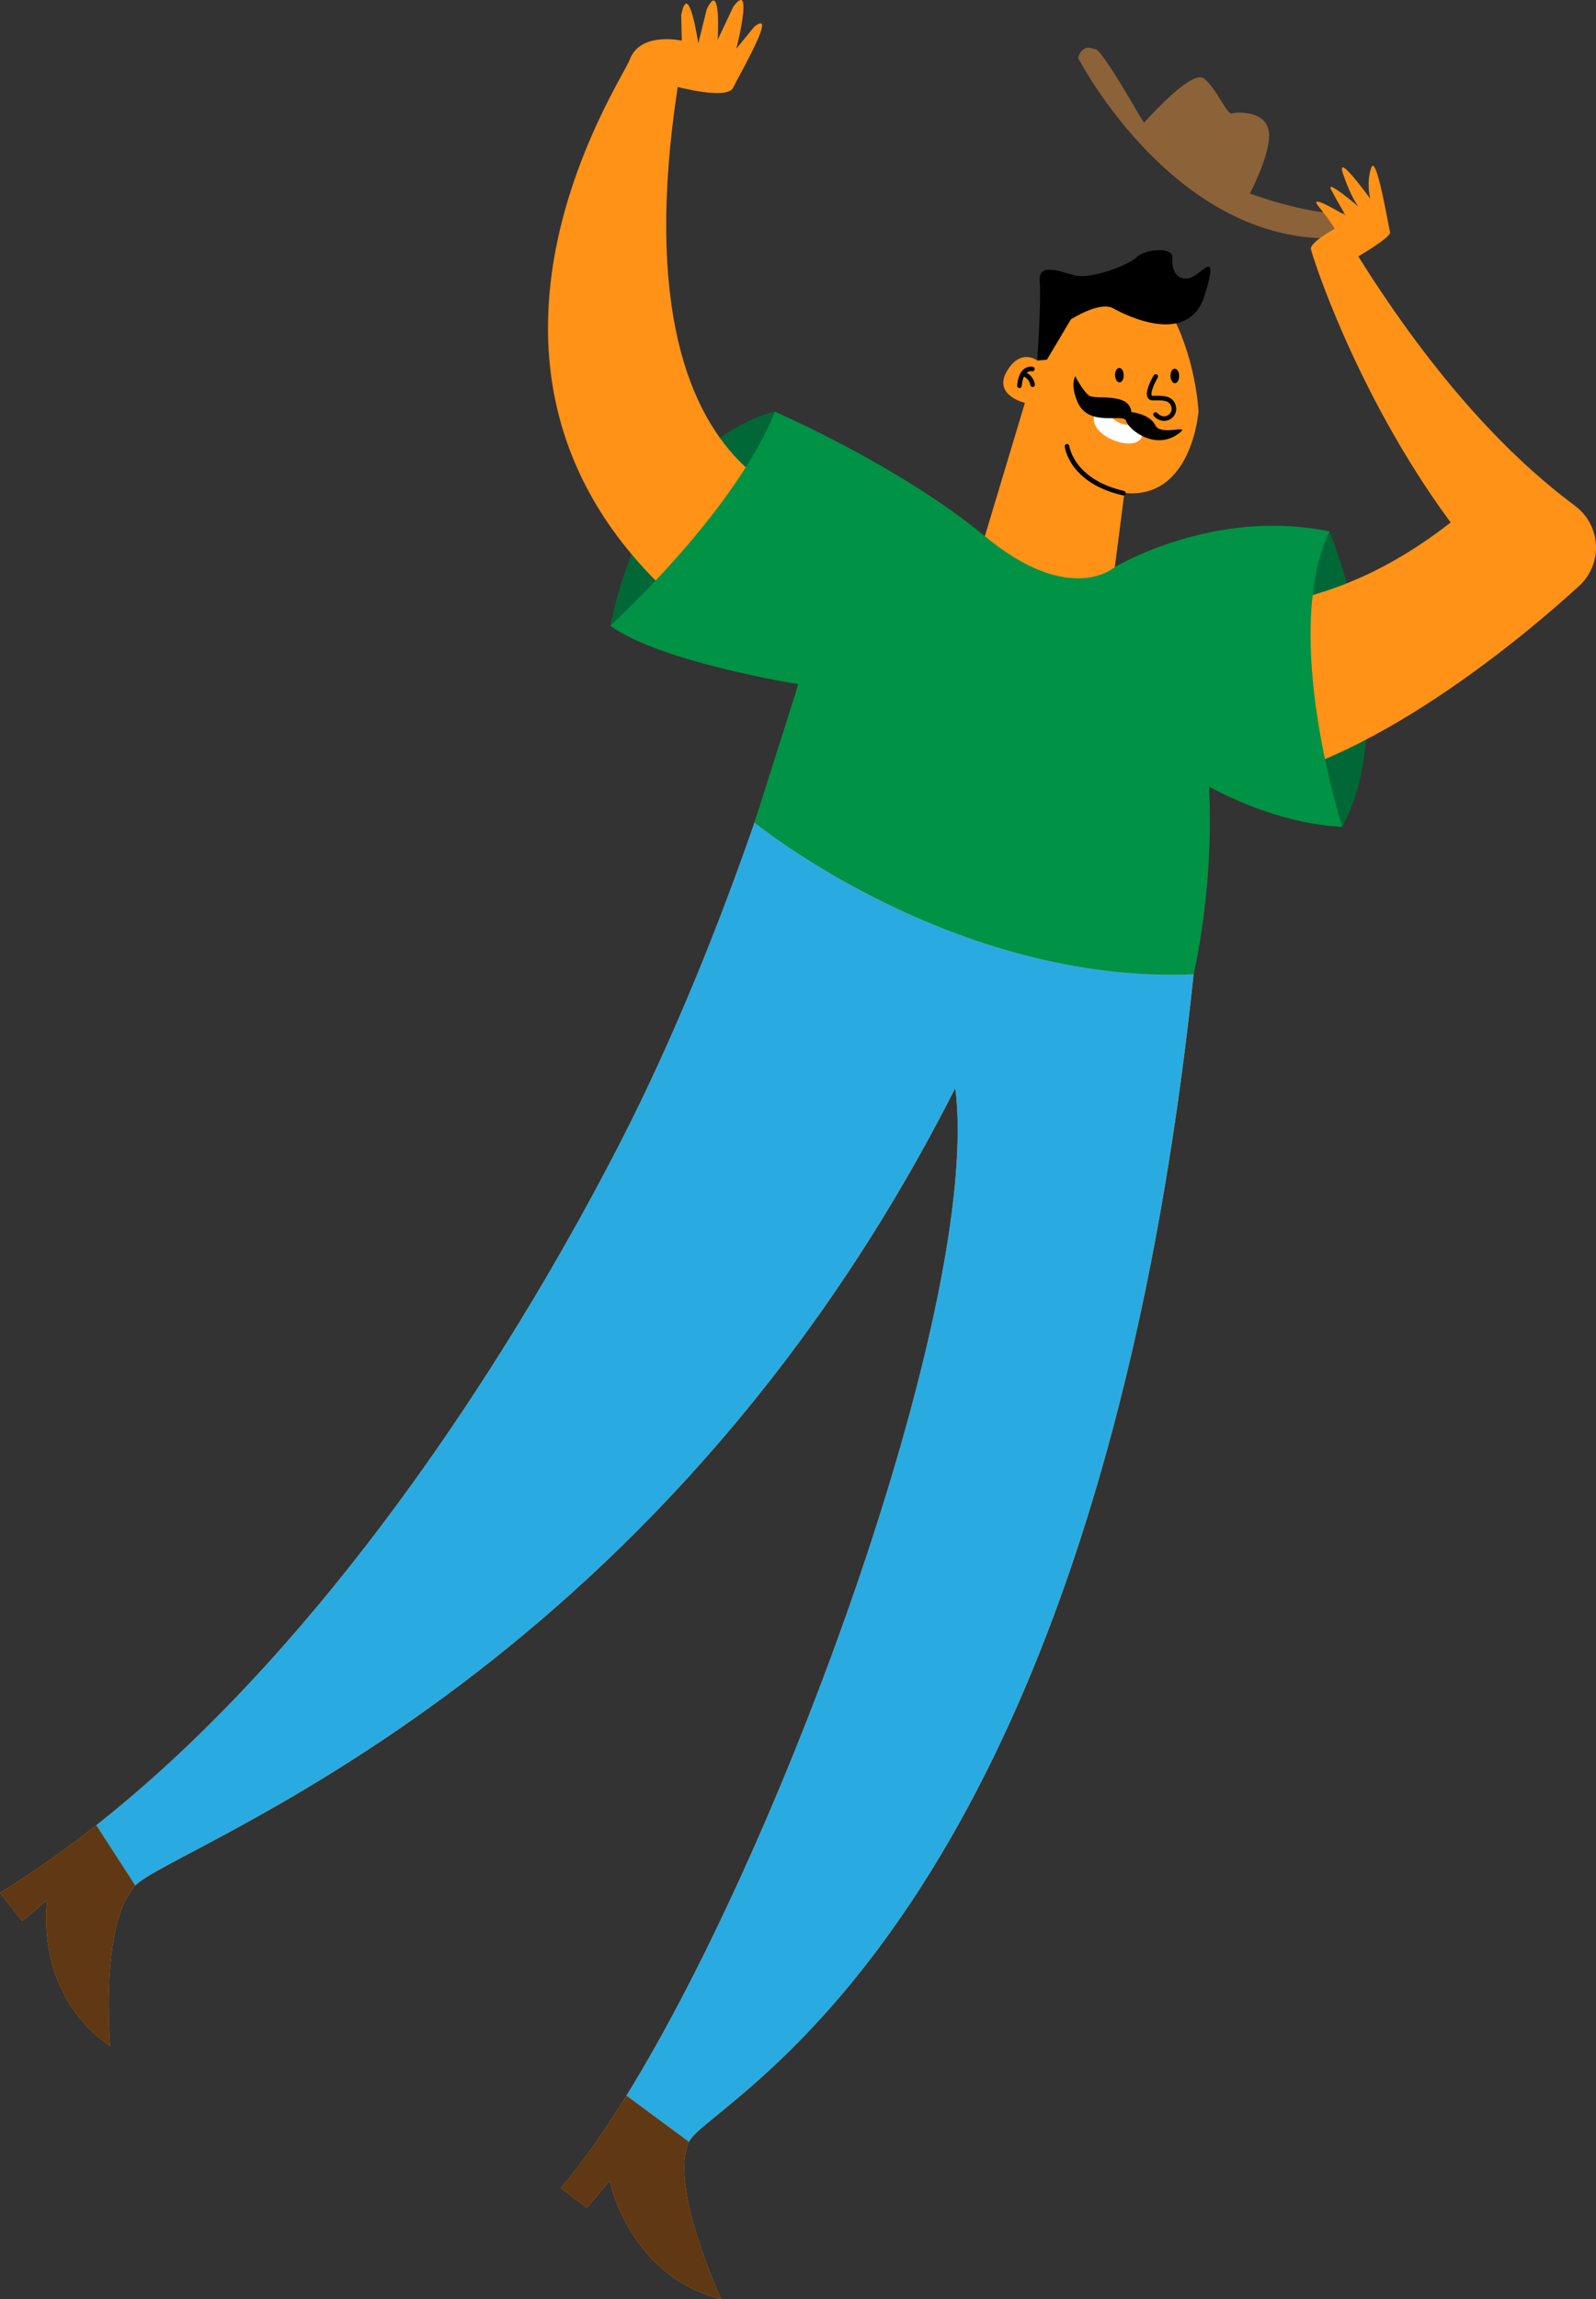 <?xml version="1.0" encoding="UTF-8"?>
<svg id="Layer_2" data-name="Layer 2" xmlns="http://www.w3.org/2000/svg" viewBox="0 0 751.57 1082.34">
  <rect x="0" y="0" width="751.57" height="1082.34" fill="#333333" stroke="none"/>
  <defs>
    <style>
      .cls-1 {
        fill: #603813;
      }

      .cls-2 {
        fill: #009245;
      }

      .cls-3 {
        fill: #ff9217;
      }

      .cls-4 {
        fill: #fff;
      }

      .cls-5 {
        fill: #29abe2;
      }

      .cls-6 {
        fill: #8c6239;
      }

      .cls-7 {
        fill: #006837;
      }
    </style>
  </defs>
  <g id="Contents">
    <g>
      <path class="cls-7" d="M626.03,250.18s35.26,84.71,6.06,139c0,0-52.57-80.93-6.06-139Z"/>
      <path class="cls-7" d="M364.84,193.8s-59.16,11.49-77.42,100.8c0,0,76.06-11.88,77.42-100.8Z"/>
      <path class="cls-6" d="M633.17,100.26c-4.7,1.18-23.98-1.62-44.58-9.17,1.99-3.89,10.56-21.27,8.82-29.71-1.97-9.54-15.05-8.59-17.39-8-2.34.59-6.81-11.23-12.95-16.35-5.16-4.3-22.79,14.6-28.28,20.73-.88-1.25-1.71-2.52-2.46-3.83-20.33-35.22-20.67-30.65-20.67-30.65,0,0-5.86-3.5-7.96,4,0,0,48.79,94.8,130.77,84.11,0,0,4.08-13.48-5.29-11.12Z"/>
      <path class="cls-3" d="M741.69,238.11c-31.16-23.15-65.97-59.85-102.06-117.41,0,0,15.65-9.16,14.97-11.39-.68-2.23-6.45-37.54-8.89-30.3-2.44,7.25-.44,14.57-.44,14.57,0,0-16.66-23.06-12.77-11.61,3.89,11.45,7.23,15.33,7.23,15.33,0,0-15.8-13.53-12.87-7.96,2.92,5.57,6.92,12.26,6.92,12.26,0,0-18.42-11.31-12.89-4.49,5.53,6.81,7.64,10.58,7.64,10.58,0,0-11.36,6.2-11.24,9.41.06,1.63,21.03,68.23,65.84,128.85-62.94,49.23-113.8,38.37-113.8,38.37l-44.36-17.35,4.52-34.89c31.96,3.14,34.88-38.48,34.88-38.48,0,0-1.06-25.58-14.15-48.47s-41.26-8.72-48.43-3.66c-7.17,5.06-13.33,28.25-13.33,28.25,0,0-7.87-6.1-14.38,5.16s8.55,14.78,8.55,14.78l-18.86,62.75-58.22-10.75s-118.16,7.32-86.42-200.73c0,0,23.33,6.23,26.1.37,2.77-5.86,21.37-37.69,9.98-28.73l-8.46,10.34s8.43-33.04-1.42-19.78l-7.37,15.63s1.76-29.03-5.16-14.38l-3.98,16.03s-4.57-30.82-8.03-13.34l.27,12.07s-19.42-4.39-24.44,8.77c-5.02,13.16-122.63,185.68,79.37,294.13,0,0-31.07,113.21-84.44,216.91C228.73,660.96,124.36,814.76,0,891.02l10.45,13.29,11.85-9.93s-7.23,43.16,29.59,68.9c0,0-5.17-57.37,11.81-75.63,16.98-18.26,244.23-94.93,386.16-375.47,14.14,111.76-107.2,427.1-185.82,517.78l12.29,9.38,10.82-12.81s8.75,44.73,52.48,55.81c0,0-24.89-53.54-15.21-74.05,9.68-20.51,213.03-107.27,244.92-637.97,59.66.03,136.92-60.33,174.26-94.47,11.36-10.38,10.43-28.57-1.92-37.74Z"/>
      <path class="cls-5" d="M324.42,1008.28c9.11-19.32,189.98-97.4,237.66-549.64-113.5,4.74-206.79-71.42-206.79-71.42h0c-14.46,41.76-36.12,98.03-63.77,151.74-54.99,106.85-141.89,238.09-246.17,320.27l18.34,28.4c16.98-18.26,244.23-94.93,386.16-375.47,12.38,97.87-79.13,351.85-154.86,474.37h0l29.43,21.74Z"/>
      <path class="cls-2" d="M562.08,458.64s9.79-40.55,7.26-88.32c35.22,19.01,62.75,18.86,62.75,18.86,0,0-29.11-90.16-6.06-139-54.37-11.32-101.07,16.79-101.07,16.79,0,0-20.83,18.83-61.2-14.55-40.37-33.38-98.92-58.62-98.92-58.62,0,0-12.63,39.42-77.42,100.8,24.07,17.33,88.55,27.46,88.55,27.46l-20.68,65.16s93.3,76.16,206.79,71.42Z"/>
      <path class="cls-4" d="M526.85,198.89c6.84,3.23,10.58-2.17,11.2,4.09s-7.08,7.41-14.89,3.72c-7.81-3.69-9.88-9.44-6.6-13.86s3.45,2.82,10.28,6.05Z"/>
      <path d="M483.47,175.49c.05-.04.1-.09.15-.13,1.11-.82,2.23-.6,2.3-.58.58.14,1.15-.22,1.3-.79.14-.58-.2-1.16-.79-1.31-.08-.02-2.09-.5-4.04.9-.6.43-1.11.99-1.55,1.66-.01.01-.02.03-.03.05-.98,1.5-1.6,3.57-1.82,6.22-.04.46.22.88.62,1.07.11.05.24.09.37.1.59.05,1.12-.39,1.16-.99.15-1.8.5-3.28,1.03-4.41,2.6,1.2,3.01,3.83,3.03,3.97.05.38.29.68.61.83.18.09.39.12.6.09.59-.08,1.01-.62.93-1.21-.02-.17-.52-3.7-3.88-5.47Z"/>
      <path d="M553.85,191.86c-.85-5.76-6.17-5.64-10.86-5.53-.52.01-.61-.14-.64-.2-.63-1.07.95-5.18,2.81-8.35.3-.51.13-1.18-.38-1.48-.51-.3-1.17-.13-1.48.38-1.06,1.8-4.38,7.87-2.81,10.54.35.59,1.08,1.3,2.55,1.26,5.18-.12,8.13,0,8.67,3.69.2,1.37-.62,2.79-2,3.45-.75.36-2.71.96-4.77-1.25-.4-.43-1.09-.46-1.53-.05-.44.41-.46,1.09-.05,1.53.73.79,1.5,1.34,2.27,1.7,1.84.87,3.68.66,5.02.02,2.22-1.07,3.54-3.42,3.2-5.71Z"/>
      <path d="M529.3,231.12c-23.59-5.44-25.73-20.94-25.76-21.17-.07-.59-.6-1.02-1.19-.95-.59.07-1.02.6-.95,1.19.07.59,1.56,12.24,16.82,19.44,2.98,1.41,6.48,2.64,10.6,3.59.58.13,1.16-.23,1.3-.81.13-.58-.23-1.16-.81-1.3Z"/>
      <ellipse cx="527.12" cy="176.64" rx="2.04" ry="3.41" transform="translate(-3.46 10.67) rotate(-1.16)"/>
      <ellipse cx="553.22" cy="177.01" rx="2.04" ry="3.41" transform="translate(-3.46 11.2) rotate(-1.16)"/>
      <path class="cls-1" d="M45.36,859.23C30.58,870.88,15.44,881.55,0,891.02l10.45,13.29,11.85-9.93s-7.23,43.16,29.59,68.9c0,0-5.17-57.37,11.81-75.63l-18.34-28.4s0,0,0,0Z"/>
      <path class="cls-1" d="M295,986.53c-10.75,17.4-21.19,32.15-30.96,43.42l12.29,9.38,10.82-12.81s8.75,44.73,52.48,55.81c0,0-24.89-53.54-15.21-74.05l-29.43-21.74s0,0,0-.01Z"/>
      <path d="M512.79,186.21c2.89,2.14,19.1-1.77,19.99,7.78,0,0,8.69.84,11.3,6.24s17.64-1.1,10.92,3.89c-11.1,8.24-23.66-2.04-24.69-5.96s-17.32,3.26-22.8-8.7c-3.74-8.53-1.14-12.33-1.14-12.33,0,0,3.54,6.93,6.43,9.07Z"/>
      <path d="M488.45,169.73l4.56-.42,11.29-18.98s13.53-8.73,19.9-5.19,35.57,18.04,43.05-6.06-1.94-8.89-7.59-8.05c-5.65.84-8-3.88-7.58-9.64s-13.72-3.72-16.75-.39-21.59,10.94-29.77,8.52c-8.18-2.43-16.74-5.45-15.95,3.07.79,8.52-1.16,37.15-1.16,37.15Z"/>
    </g>
  </g>
</svg>